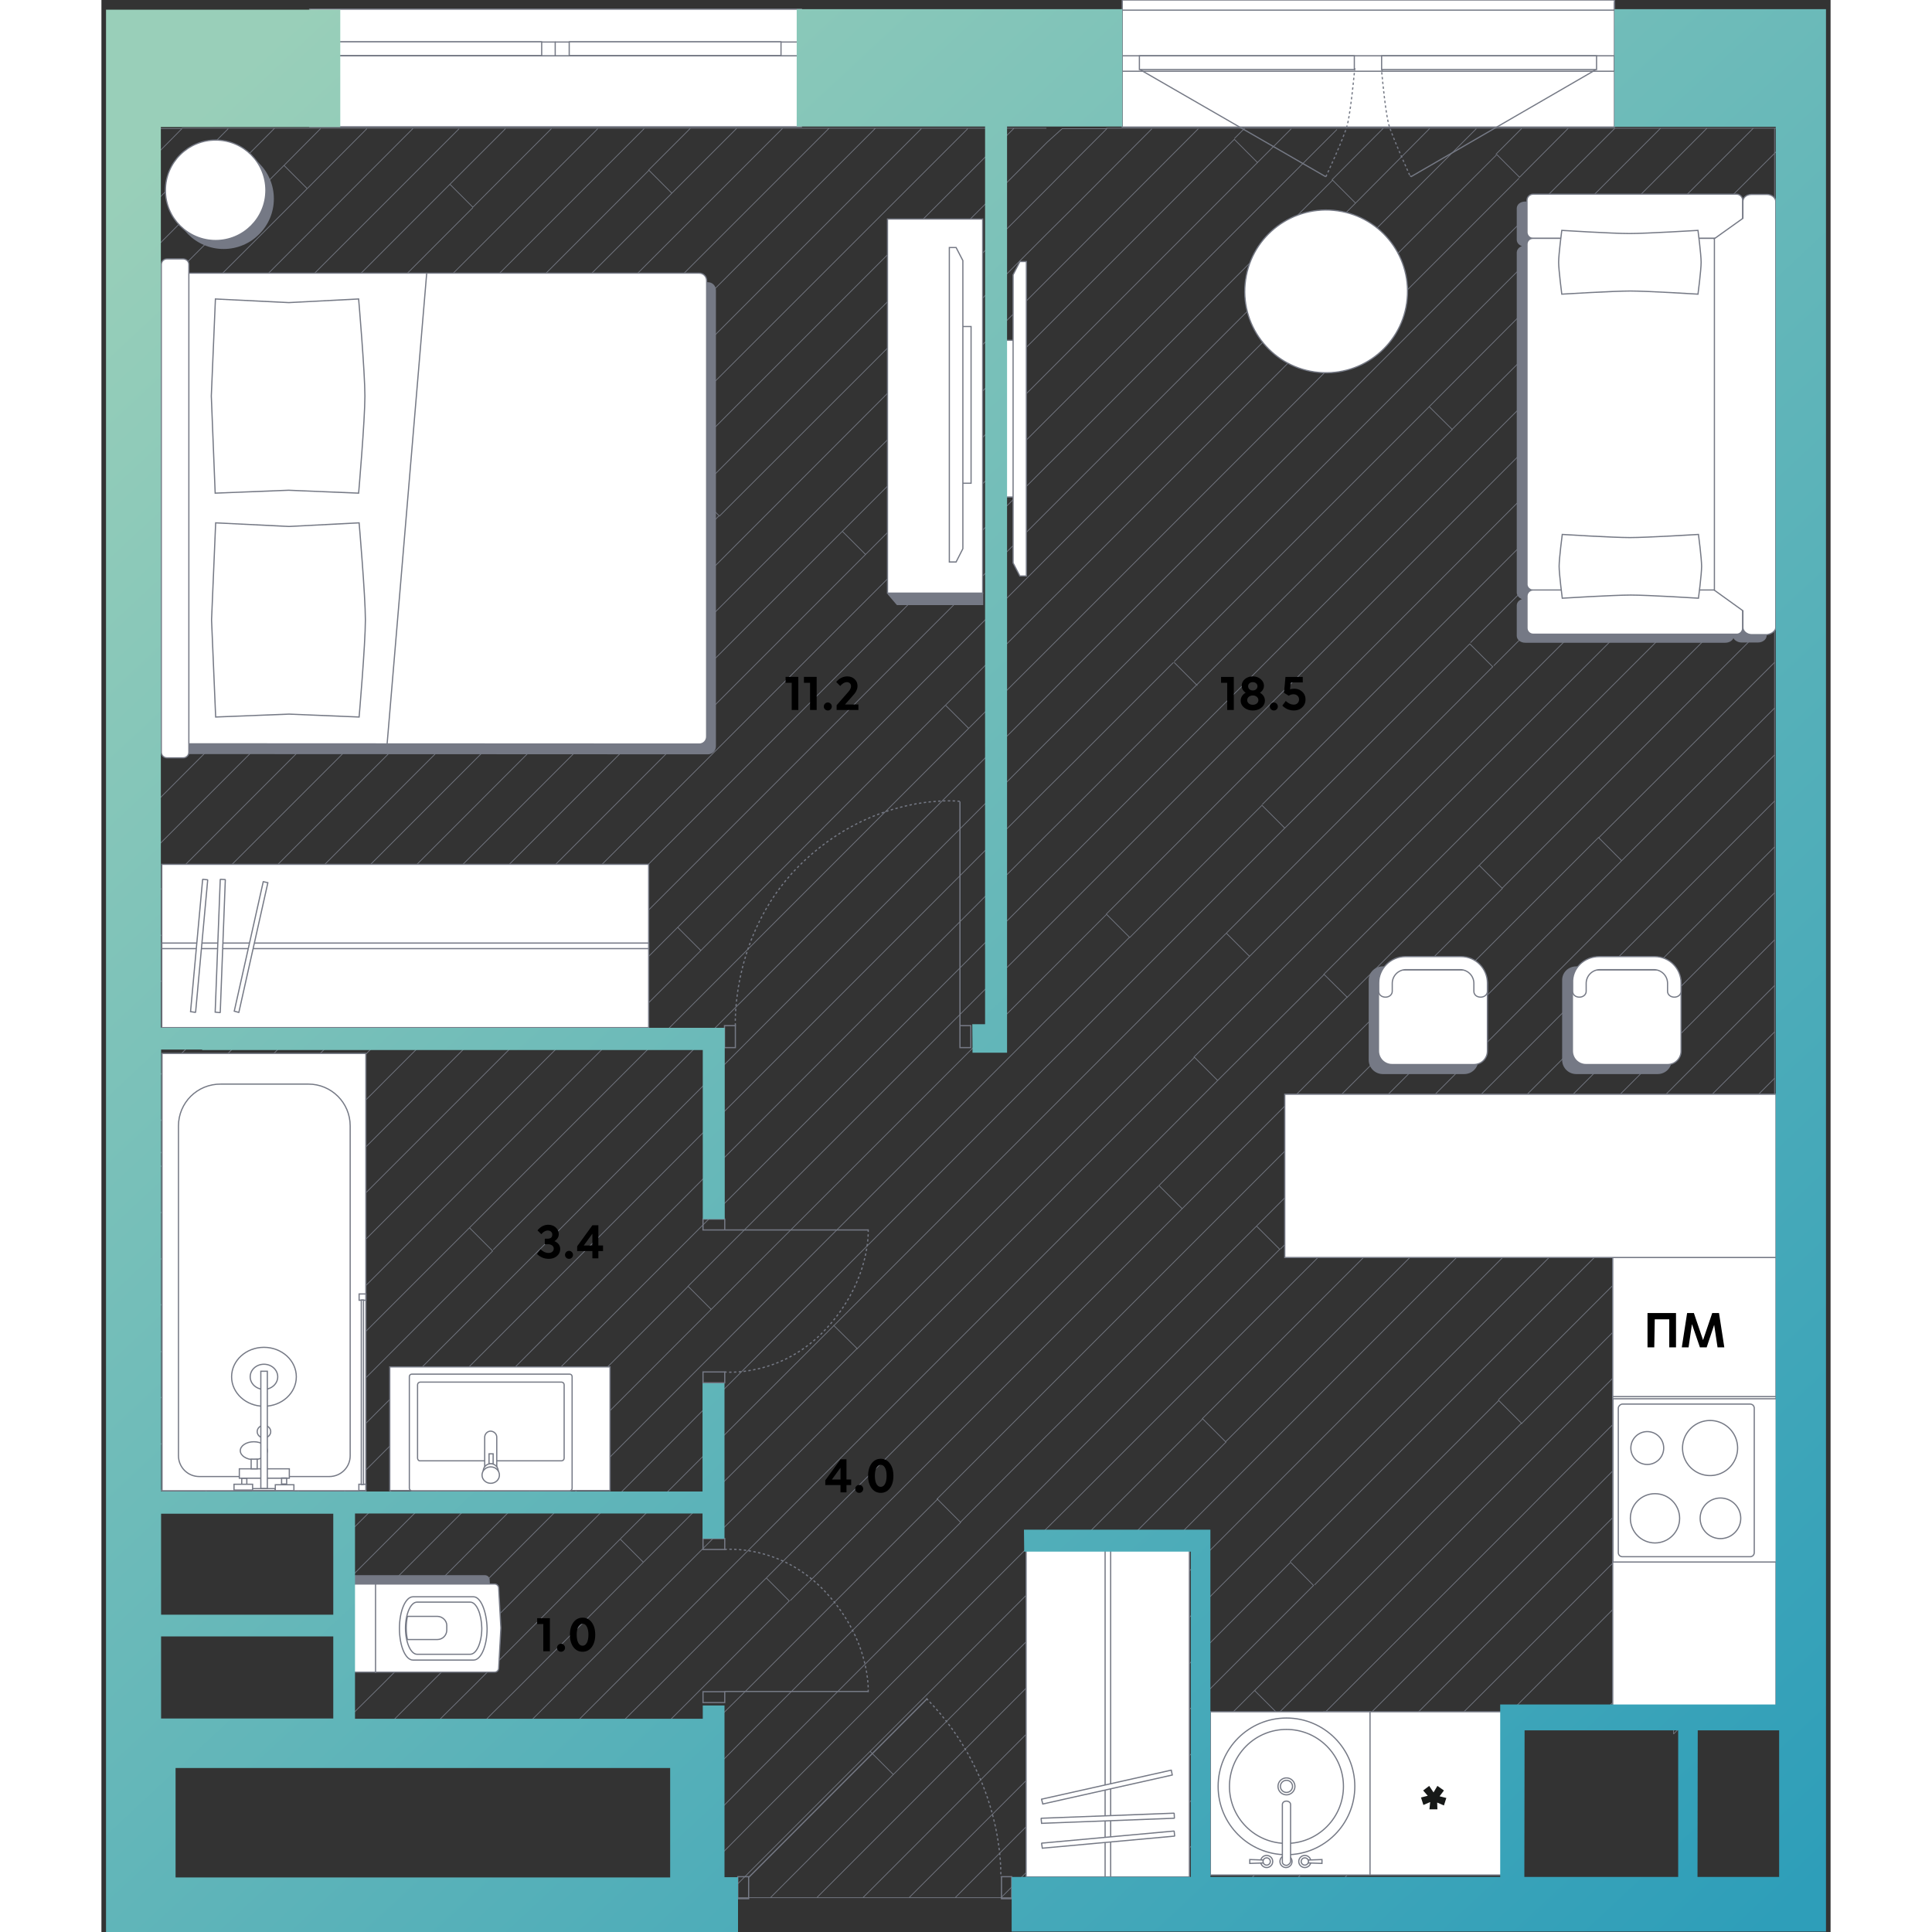 <svg   fill="none" xmlns="http://www.w3.org/2000/svg" viewBox="0 0 716 800" width="200" height="200"><rect x="0" y="0" width="716" height="800" fill="#333333" stroke="none"/><g clip-path="url(#a)"><path d="m284.8 662.9.1.1M284.8 662.9l.1-.1M515.8 412.9l.2.2M570.5 358.3l9.6 9.6-132.6 132.6M244.8 722.6l-.1-.1M275.3 653.4l116.3-116.2 11-11 35.1-35.1M285.2 662.8l106.6-106.6 11.1-11.1 44.6-44.6M515.8 412.9l.2-.1 54.5-54.5M346.2 620.8l-77.8 77.8-11.1 11-12.5 12.7-.1.2" stroke="#757984" stroke-width=".3" stroke-miterlimit="10"/><path d="m515.8 412.9-77.9 78 9.6 9.6M515.8 412.9l-9.5-9.4-44.1 43.9M303.4 548.7l-.1.2M313 558.3l-88.6 88.6-9.6-9.6M312.8 558.3l-9.5-9.4M214.8 637.3l88.5-88.4M346.4 620.5l-.2.3M303.3 548.9l-.1-.2M303.3 548.9l-.1.1M234.8 713l-5.9 5.8M241 718.8l-6-5.8M275.3 653.4l9.5 9.5" stroke="#757984" stroke-width=".3" stroke-miterlimit="10"/><path d="m462.2 447.4-9.6-9.6-50 49.9-11 11.1L268.4 622l-11.1 11-64.6 64.6-11 11.1-10.2 10.1M241 718.8l1.4 1.4M244.7 722.5l-2.3 2.3M478.3 507.7l9.6 9.6-85.5 85.5-11.1 11.2-123.2 123.2-11 11.1-14.7 14.7M355.7 630.3l.1.1-87.7 87.6-11 11.1-14.7 14.7M355.7 630.3l-.2.1" stroke="#757984" stroke-width=".3" stroke-miterlimit="10"/><path d="m478.3 507.7-75.9 75.9-11.1 11-35.6 35.7M355.7 630.3l-9.5-9.5M244.7 722.5l-2.3-2.3M462.2 447.4l-59.8 60-11.1 11.1-123.2 123.2-11 11-45.4 45.4-11 11-9.7 9.7M235 712.7l3.6-3.6 29.5-29.5 16.7-16.7M275.3 653.4l-7.2 7.2-11 11.1-26.4 26.4-11.1 11-9.7 9.7M235 712.7l-.2.3M437.7 701.7l-84.2 84.1M242.4 781.9l-3.9 3.9M615.8 485.1 315.3 785.8M428.1 692.1l-93.7 93.7M150 204.6 24.2 330.5M156.2 389.8l160-160 75.4-75.4 11-11 76.1-76.1M306.8 220l9.6 9.6M478.7 67.3l14-14M24.2 483.4v19.2M24.2 464.4v12.3M97.2 391.4 391.3 97l11.1-11L435 53.3M24.2 502.6v19.2M511.6 53.6 402.4 162.8l-11.1 11.1-225.5 225.5-.1-.2M156.2 389.8l-132 132M306.8 220l-.2.2L24.2 502.6M165.7 399.2 24.2 540.8M156.2 389.8l9.5 9.4M165.7 399.2l.1-.1M24.2 579.2V540.8M24.2 521.8v19M24.2 598.4v-19.2M152.4 508.4 39.1 621.7M24.2 483.4v-6.7M24.2 621.7v14.9M24.2 621.7v-23.3M238.6 384 24.2 598.4M58.3 621.7 162 518l-9.6-9.6M550.1 53.1l-30.8 31M87.6 381.8l9.6 9.6M24.4 426l221.9-221.9M24.2 445.2v19.2M473.4 53.1l-4.3 4.3M550.1 53.1h-19.3M87.6 381.8l168-168.1M226.6 70.6 24.2 273.1M27.5 480.1l-3.3 3.3M282.1 53.1h19.2M243.9 53.1h19.2M236.2 80l26.9-26.9M263.1 53.1h19M320.5 53.1 24.2 349.4M282.1 53.1 140.4 194.8l9.6 9.6L301.3 53.1M236.2 80l-212 212M205.5 53.3 24.2 234.6M167.3 53.3l-23 23M186.3 53.3l-32.5 32.5-9.5-9.5M129.1 53.1H243.9M359.1 301.6 152.4 508.4M320.5 53.1h-19.2M87.6 381.8l-63.4 63.4M24.2 406.8v-19M24.2 119.9l51.4-51.4M154.1 238.7 24.2 368.6M454.2 53.3l-51.8 51.9-11.1 11.1L27.5 480.1l-3.3-3.4M24.2 445.2v-38.4M97.2 391.4l-73 73M24.2 253.8 224.7 53.3M24.2 311.2 140.4 195M243.9 53.1l-17.3 17.3 9.6 9.6M24.2 215.7 153.8 86M24.2 139.1l61-61M75.6 68.5l9.6 9.6M24.2 196.5 144.3 76.3M152.9 718.5l-.3.3M587 73.8 402.4 258.4l-11.1 11.1-32.2 32.1M587.3 73.5l-.1-.1M96.5 621.7l54.2-54.2M645.6 53.1h-18.9M577.7 63.9l9.5 9.5M607.4 53.1h-19.2M349.5 292l9.6 9.6M587.2 73.4l-.2.1M349.5 292 248.2 393.6M238.6 384l9.6 9.6M214.8 637.3l-60.7 60.8-11.1 11-9.7 9.7M224.4 646.9l-51.1 51.2-11.1 11-9.3 9.4.3.3M160.1 577.1l-62.4 62.3M97.7 677.9l145-145M150.7 567.5l9.6 9.6 231-231.3 11.1-11 51.1-51.2M97.7 658.6 391.3 365l11.1-11 191.8-191.9M97.7 697.1l25.2-25.2M97.7 716l-2.8 2.8M132.3 681.4l-16.4 16.5-11.1 11-7.1 7.1M691.9 715.5l.9-1M659.8 555.9l9.6 9.6M518.2 716.7l-.1-.1M144.3 76.3l-.1-.1M464.3 751.4l9.6 9.6M517.9 717.1l-44 43.9M651 718l2.5-2.5M473.9 761l-24.8 24.8M428.1 692.1l9.6 9.6M318.3 725.2l81.9-81.9 2.4-2.4 53.3-53.3M97.7 697.1V716M77.2 621.7h19.3M97.7 677.9v-19.3M97.7 677.9v19.2M77.2 621.7H58.3M97.7 658.6v-19.2M97.7 639.4v-17.7h-1.2M97.7 718.8V716M39.1 621.7H24.2M39.1 621.7h19.2M257.8 785.8l10.3-10.4 50.2-50.2M465.8 597 327.9 734.8M327.9 734.8l-50.9 51M391.3 767l-18.8 18.8M327.9 734.8l-9.6-9.6M391.6 766.8l110.2-110.2M464.3 751.4l-34.4 34.4M502.3 656.3l22.5-22.6 18-18 35.8-35.8 9.4 9.4M477.5 700l.3-.2M487.4 709.4 411 785.8M437.7 701.7l54.7-54.8M492.4 646.9l9.6 9.7M477.5 700l9.6 9.6M477.5 700l46.9-46.8 11-11.1 15.1-15.3 11.1-11.1 26.4-26.4M477.5 700l-74.9 74.9-10.9 10.9M571.2 491.3l121.6-121.6M620 346.9l9.5 9.5M692.8 465.8l-14.3 14.3M692.8 389.2l-86.2 86.2M620 346.9l-.1.1M647.8 242.6l9.6 9.6M475.4 396l-9.6-9.6M629.5 356.4l63.3-63.2M692.8 350.7l-131 131M668.9 470.4l23.9-23.9M692.8 484.7 588.1 589.4M122.9 671.9l129.6-129.7M242.9 532.6 391.6 384l11-11 201.5-201.5-9.6-9.6M559.3 177.8l.1.2M242.9 532.6l9.6 9.6M132.3 681.4l.4-.4M242.9 532.6l-.2.3M252.5 542.2l138.8-138.7 11.1-11.1 13.7-13.7M122.9 671.9l9.4 9.5" stroke="#757984" stroke-width=".3" stroke-miterlimit="10"/><path d="m425.7 388.1-23.3 23.3-11.1 11-258.8 259.1-.2-.1M480.4 333.6l-54.7 54.7M122.9 671.9l.2-.2M453.5 283.6 559.2 178l.1-.2M150.7 567.5l240.6-240.7 11.1-11 41.5-41.5M664.8 53.1h-19.2M684 53.1h-19.2M684 53.1h8.8M549.8 168.4l9.5 9.4M453.8 283.9l-.3-.3M549.8 168.4 444.2 274M453.5 283.6l-9.3-9.3M24.4 617.4l223.8-223.8M703.3 53.1h-10.5M657.4 252.2l35.4-35.4M620 346.9l-.1-.1-217.5 217.5-11.1 11.1-45.4 45.4M629.5 356.4 478.3 507.7M692.8 312.6 488.1 517.3M692.8 331.7 402.4 622l-11.1 11-123.2 123.2-11 11.1-14.7 14.6M620 346.9l72.8-72.6M692.8 235.9 570.5 358.3M692.8 255.1 580.1 367.7M571.2 491.3l-9.6-9.6-105.7 105.7 9.6 9.6 105.7-105.7ZM606.6 475.4l9.5 9.5 76.7-76.8M588.1 589.4l-.1-.1M492.2 646.7l176.5-176.5 9.6 9.6-99.9 99.9M588 589.6l.1-.2M606.6 475.4l-.1.1M296.2 785.8l310.3-310.5.1.1M428.1 692.1l264.7-264.8M148.1 53.3 24.2 177.2M576.2 276.2l-.1-.1M576.2 275.9l-.1.2M692.8 178.6 475.4 396M576.5 275.7l116.3-116.4M666.8 166.4l26-26M576.1 276.1l-9.5-9.5-76.6 76.3M114.4 718.8l9.4-9.4 11.1-11.1 256.4-256.7 11.1-11 87.6-87.7M312.8 558.6l78.8-78.8 11-11 72.8-72.8M647.8 242.6 452.3 437.8M303.3 548.9l88.3-88.3 11-11 63.2-63.2M490 342.9l-9.6-9.6M657.4 252.2 506.1 403.5M425.7 388.1l-9.6-9.6 276.7-276.8M566.9 266.1l99.9-99.9-9.7-9.6-176.4 176.5M468.1 785.8l59.6-59.6-9.5-9.5M464.3 751.4 589 626.8l11-11.1 59.8-59.8M518.1 716.8l.1-.1M631.9 660.4 524.6 767.7l-18.1 18.1M631.9 660.4l9.6 9.6M669.4 603.7l23.4-23.3M660.3 594.4l9.1 9.3M487.4 709.4l37.2-37.2 11-11.1 34.1-34.3 11.1-11.1 112-112M659.8 555.9l33-33M669.4 565.5l23.4-23.4M641.5 670l43.3-43.2 8-8.1M588.1 589.4l.1.2M692.8 561.3l-54.4 54.4-11 11.1-99.4 99.4M669.4 603.7l-12 12-11.1 11.1-159.2 159M692.8 637.9l-74.3 74.4" stroke="#757984" stroke-width=".3" stroke-miterlimit="10"/><path d="m669.4 565.5-50.2 50.2-11 11.1-90 89.9M631.9 660.4l33.7-33.6 11-11.1 16.2-16.2M109.9 53.3 85.2 78.1M24.2 330.5v18.9M24.2 311.2v19.3M24.2 349.4v19.2M24.2 292v19.2M24.2 253.8v19.3M246.3 204.1l9.6 9.6L391.6 78.1l11-11.1 13.7-13.7h-18.5l-6.2 5.6-145.3 145.2ZM24.2 387.8v-19.2M24.2 406.8 377.9 53.1M24.2 234.6v19.2M377.9 53.1h13.4M320.5 53.1h57.4M163.7 248.3l-9.6-9.6M339.5 53.3 154.1 238.7M358.7 53.3l-195 195M24.2 387.8l139.5-139.5M24.2 273.1V292M33.3 53.1H71.7M71.7 53.1l-47.3 47.5M129.1 53.1H71.7M52.5 53.3 24.2 81.7M129.1 53.1 24.4 158M90.7 53.3 75.6 68.5M24.2 62.5l9.1-9.2h-9.1v9.2ZM24.2 139.1V177.2M24.2 177.2v19.3M24.2 196.5v19.2M24.2 215.7v18.9M24.2 119.9v19.2M24.2 62.5v19.2M24.2 81.7v38.2M607.4 53.1h19.3M692.8 63.5l10.5-10.4M692.8 63.5l-98.3 98.1M77.2 621.7l314.1-314.3 11.1-11L645.6 53.1M604.1 171.2l88.7-88.7M549.8 168.4l115-115.3M657.4 156.6l35.4-35.4M559.3 177.8 684 53.1M576.1 276.1 465.8 386.4M416.1 53.1h57.3M698.7 172.7l-5.9 5.9M708.4 181.9l.1.2M647.8 242.6l45-45.1M509.5 74.5l21.3-21.4M509.8 74.6l-.1-.1M519.3 84.1l-9.5-9.5M478.7 67.3l-9.6-9.6-66.5 66.5-11 11-84.8 84.8M509.8 74.6l.1-.1M24.4 560l367.4-367.4 11.1-11 106.9-107M473.4 53.1h57.4M569.3 53.3 402.6 220l-11 11-153 153M587.2 73.4l20.2-20.3M24.2 579.2l367.4-367.4 11-11L519.3 84.1M692.8 197.5l15.5-15.4.1-.2M577.4 63.9l10.8-10.8M577.7 64.1 402.4 239.2l-11.1 11-41.8 41.8M162.2 517.5l229.4-229.3 11-11.1 224.1-224M550.1 53.1H588.2M669.4 603.7l.5.3M692.8 656.9l-54.2 54.4M672.7 715.5l20.1-20.2M653.5 715.5l39.3-39.4M692.8 255.1v19.2M692.8 637.9v-19.2M692.8 715.5v-1M692.8 695.3v19.2M692.8 331.7v-19.1M692.8 197.5v19.3M692.8 159.3v-18.9M692.8 63.5v19M692.8 101.7V82.5M692.8 63.5V53.1M692.8 197.5v-18.9M692.8 656.9v19.2M692.8 637.9v19M692.8 140.4v-19.2M692.8 676.1v19.2M692.8 101.7v19.5M692.8 235.9v-19.1M692.8 178.6v-19.3M692.8 503.7v-19M692.8 369.7v-19M692.8 293.2v-18.9M692.8 389.2v-19.5M692.8 465.8v-19.3M692.8 561.3v19.1M692.8 446.5v-19.2M692.8 542.1v-19.2M692.8 618.7v-19.2M692.8 522.9v-19.2M692.8 235.9v19.2M692.8 599.5v-19.1M692.8 312.6v-19.4M692.8 561.3v-19.2M692.8 484.7v-18.9M692.8 408.1v-18.9M692.8 331.7v19M692.8 427.3v-19.2M334.4 785.8h-19.1M468.1 785.8h19M487.1 785.8h19.4M506.5 785.8h19.2M468.1 785.8h-19M334.4 785.8h19.1M315.3 785.8h-19.1M391.7 785.8h-19.2M429.9 785.8h19.2M257.8 785.8H277M353.5 785.8h19M242.4 785.8h-3.9M257.8 785.8h-15.4M411 785.8h18.9M296.2 785.8H277M391.7 785.8H411M242.4 743.8V763M171.5 718.8h-18.3M133.3 718.8h19.3M241 718.8h1.4v1.4M228.9 718.8H241M171.5 718.8H191M152.6 718.8h.6M242.4 720.2v4.6M242.4 724.8v19M242.4 763v18.9M191 718.8h18.9M209.9 718.8h19M114.4 718.8h18.9M114.4 718.8H97.7M97.7 718.8h-2.8M242.4 781.9v3.9M651 718v-2.5h2.5M653.5 715.5h19.2M692.8 715.5h-.9M672.7 715.5h19.2M710.8 715.5h-18" stroke="#757984" stroke-width=".3" stroke-miterlimit="10"/><path d="M289.9 3.8H86.2v48.7h203.7V3.8Z" fill="#fff" stroke="#757985" stroke-width=".5" stroke-miterlimit="10" stroke-linecap="round" stroke-linejoin="round"/><path d="M289.8 17.4H86.1v5.7h203.7v-5.7Z" fill="#fff" stroke="#757985" stroke-width=".5" stroke-miterlimit="10" stroke-linecap="round" stroke-linejoin="round"/><path d="M281.4 17.3h-87.7V23h87.7v-5.7ZM182.3 17.3H94.6V23h87.7v-5.7Z" fill="#fff" stroke="#757985" stroke-width=".5" stroke-miterlimit="10" stroke-linecap="round" stroke-linejoin="round"/><path d="M187.9 23.1v-5.7" stroke="#757985" stroke-width=".5" stroke-miterlimit="10" stroke-linecap="round" stroke-linejoin="round"/><path d="M626.5 0H422.7v52.6h203.8V0Z" fill="#fff" stroke="#757985" stroke-width=".5" stroke-miterlimit="10"/><path d="M626.5 23.1H422.7v6.4h203.8v-6.4Z" stroke="#757985" stroke-width=".5" stroke-miterlimit="10"/><path d="M619.1 23.1h-89v5.7h89v-5.7ZM518.8 23.1h-89v5.7h89v-5.7ZM542.2 73.2l76.7-44.4M507 73.2l-77-44.4M542.2 73.2s-.1-.2-.2-.5" stroke="#757985" stroke-width=".5" stroke-miterlimit="10"/><path d="M541.7 72.5c-1.4-3.2-7.3-16.2-8.7-21.1-1.3-5-2.6-18.8-2.9-22" stroke="#757985" stroke-width=".5" stroke-miterlimit="10" stroke-dasharray="0.99 0.99"/><path d="M530.3 29.4v-.5" stroke="#757985" stroke-width=".5" stroke-miterlimit="10"/><path d="M507 73.2s7.4-15.8 8.9-21.5c1.5-5.8 3.1-23.6 3.1-23.6" stroke="#757985" stroke-width=".5" stroke-miterlimit="10" stroke-dasharray="1 1"/><path d="M626.5.9v3.3H422.1" stroke="#757985" stroke-width=".5" stroke-miterlimit="10"/><path d="M262.5 424.7s-2.1-40 28.9-68.6c30.5-28.3 64-24.3 64-24.3" stroke="#757985" stroke-width=".5" stroke-miterlimit="10" stroke-dasharray="1 1"/><path d="M355.5 425.6v-93.7M262.5 424.7H258v9.1h4.5v-9.1ZM360 424.7h-4.5v9.1h4.5v-9.1Z" stroke="#757985" stroke-width=".5" stroke-miterlimit="10"/><path d="M341.6 703.3c32.9 33.4 30.8 73.9 30.8 73.9" stroke="#757985" stroke-width=".5" stroke-miterlimit="10" stroke-dasharray="1 1"/><path d="m342 703.3-74 74.1M376.9 777.1h-4.2v9.1h4.2v-9.1ZM268 777.1h-4.5v9.1h4.5v-9.1Z" stroke="#757985" stroke-width=".5" stroke-miterlimit="10"/><path d="M317.5 509.1s1.3 20.8-17.3 41c-18.8 20.5-42.2 18-42.2 18" stroke="#757985" stroke-width=".5" stroke-miterlimit="10" stroke-dasharray="1 1"/><path d="M317.7 509.3H258M258.1 568.1h-9v4.5h9v-4.5ZM258.1 504.8h-9v4.5h9v-4.5Z" stroke="#757985" stroke-width=".5" stroke-miterlimit="10"/><path d="M258 641.6s23.4-2.5 42.2 18c18.6 20.2 17.3 41 17.3 41" stroke="#757985" stroke-width=".5" stroke-miterlimit="10" stroke-dasharray="1 1"/><path d="M258 700.4h59.7M258.1 637.1h-9v4.5h9v-4.5ZM258.1 700.5h-9v4.5h9v-4.5Z" stroke="#757985" stroke-width=".5" stroke-miterlimit="10"/><path fill-rule="evenodd" clip-rule="evenodd" d="M505.9 708.8H585v67.6h-79.1" fill="#fff"/><path d="M505.9 708.8H585v67.6h-79.1" stroke="#757985" stroke-width=".5" stroke-miterlimit="10"/><path d="M525.3 708.8h-66.1v67.6h66.1v-67.6ZM693.4 501.8h-67.6V709h67.6V501.8Z" fill="#fff" stroke="#757985" stroke-width=".5" stroke-miterlimit="10"/><path d="M693.4 501.8h-67.6v76.5h67.6v-76.5ZM693.5 579.2h-67.6v67.6h67.6v-67.6Z" fill="#fff" stroke="#757985" stroke-width=".5" stroke-miterlimit="10"/><path fill-rule="evenodd" clip-rule="evenodd" d="M629.8 581.4h52.9c.9 0 1.7.7 1.7 1.7v59.8c0 .9-.7 1.7-1.7 1.7h-52.9c-.9 0-1.7-.7-1.7-1.7v-59.8c0-.9 1-1.7 1.7-1.7Z" fill="#fff" stroke="#757985" stroke-width=".5" stroke-miterlimit="10"/><path d="M670.4 637.1a8.4 8.4 0 1 0 0-16.8 8.4 8.4 0 0 0 0 16.8Z" fill="#fff" stroke="#757985" stroke-width=".5" stroke-miterlimit="10"/><path d="M643.3 638.9c5.633 0 10.2-4.567 10.2-10.2 0-5.633-4.567-10.2-10.2-10.2-5.633 0-10.2 4.567-10.2 10.2 0 5.633 4.567 10.2 10.2 10.2Z" fill="#fff" stroke="#757985" stroke-width=".5" stroke-miterlimit="9.999"/><path d="M666.1 611c6.296 0 11.4-5.104 11.4-11.4s-5.104-11.4-11.4-11.4-11.4 5.104-11.4 11.4 5.104 11.4 11.4 11.4ZM640.1 606.4a6.8 6.8 0 1 0 0-13.6 6.8 6.8 0 0 0 0 13.6ZM226.6 357.9H25v67.6h201.6v-67.6Z" fill="#fff" stroke="#757985" stroke-width=".5" stroke-miterlimit="10"/><path d="M226.6 390.5H25v2.3h201.6v-2.3Z" fill="#fff" stroke="#757985" stroke-width=".5" stroke-miterlimit="10"/><path d="m36.9 418.9 5-54.7s0-.1.1-.1l1.9.2s.1 0 .1.1l-5 54.7s0 .1-.1.1l-2-.3s0 .1 0 0Z" fill="#fff"/><path d="m36.9 418.9 5-54.7s0-.1.1-.1l1.9.2s.1 0 .1.1l-5 54.7s0 .1-.1.1l-2-.3Zm0 0c0 .1 0 0 0 0Z" stroke="#757985" stroke-width=".5" stroke-miterlimit="10"/><path d="m47.1 419.1 2.1-54.9s0-.1.1-.1l1.9.1s.1 0 .1.1l-2.1 54.9s0 .1-.1.1l-2-.2c0 .1 0 .1 0 0Z" fill="#fff"/><path d="m47.1 419.1 2.1-54.9s0-.1.1-.1l1.9.1s.1 0 .1.1l-2.1 54.9s0 .1-.1.1l-2-.2Zm0 0c0 .1 0 .1 0 0Z" stroke="#757985" stroke-width=".5" stroke-miterlimit="10"/><path d="m55 418.7 12-53.6h.1l1.8.4v.1l-12 53.6h-.1l-1.8-.5ZM450.5 641.3h-67.6v135.9h67.6V641.3Z" fill="#fff" stroke="#757985" stroke-width=".5" stroke-miterlimit="10"/><path d="M417.9 641.3h-2.3v135.9h2.3V641.3Z" fill="#fff" stroke="#757985" stroke-width=".5" stroke-miterlimit="10"/><path d="m389.6 765.3 54.7-5s.1 0 .1-.1l-.2-1.9s0-.1-.1-.1l-54.7 5s-.1 0-.1.1l.3 2s-.2 0 0 0Z" fill="#fff"/><path d="m389.6 765.3 54.7-5s.1 0 .1-.1l-.2-1.9s0-.1-.1-.1l-54.7 5s-.1 0-.1.1l.3 2Zm0 0c-.2 0 0 0 0 0Z" stroke="#757985" stroke-width=".5" stroke-miterlimit="10"/><path d="m389.3 755 54.9-2.1s.1 0 .1-.1l-.1-1.9s0-.1-.1-.1l-54.9 2.1s-.1 0-.1.1l.2 2ZM389.8 747l53.6-12v-.1l-.4-1.9h-.1l-53.6 12v.1l.5 1.9Z" fill="#fff" stroke="#757985" stroke-width=".5" stroke-miterlimit="10"/><path d="M50.6 103.1c11.487 0 20.8-9.313 20.8-20.8s-9.313-20.8-20.8-20.8c-11.488 0-20.8 9.313-20.8 20.8s9.312 20.8 20.8 20.8Z" fill="#757985"/><path d="M47.3 99.6c11.488 0 20.8-9.313 20.8-20.8S58.788 58 47.3 58c-11.487 0-20.8 9.313-20.8 20.8s9.313 20.8 20.8 20.8ZM540.489 125.42c2.634-18.424-10.167-35.495-28.591-38.128-18.424-2.634-35.495 10.167-38.128 28.591-2.634 18.424 10.167 35.494 28.591 38.128 18.424 2.634 35.494-10.167 38.128-28.591Z" fill="#fff" stroke="#757985" stroke-width=".5" stroke-miterlimit="10"/><path d="M610.7 400.4h33.7c3.1 0 5.6 2.5 5.6 5.6v32.9c0 3.1-2.5 5.6-5.6 5.6h-33.7c-3.1 0-5.6-2.5-5.6-5.6V406c-.1-3.1 2.4-5.6 5.6-5.6Z" fill="#757985" stroke="#757985" stroke-width=".5" stroke-miterlimit="10"/><path d="M614.7 401.6h33.8c3.1 0 5.6 2.5 5.6 5.6v28c0 3.1-2.5 5.6-5.6 5.6h-33.8c-3.1 0-5.6-2.5-5.6-5.6v-28c-.2-3.2 2.4-5.6 5.6-5.6Z" fill="#fff" stroke="#757985" stroke-width=".5" stroke-miterlimit="10"/><path d="M620.2 396.1h23c6.1 0 10.9 5 10.9 10.9v3.5c0 1.3-1.2 2.4-2.8 2.4-1.5 0-2.8-1-2.8-2.4v-3.3c0-3.2-2.6-5.7-5.7-5.7h-22.3c-3.2 0-5.7 2.6-5.7 5.7v3.3c0 1.3-1.2 2.4-2.8 2.4-1.6 0-2.8-1-2.8-2.4V407c-.3-6 4.7-10.9 11-10.9Z" fill="#fff" stroke="#757985" stroke-width=".5" stroke-miterlimit="10"/><path d="M530.6 400.4h33.7c3.1 0 5.6 2.5 5.6 5.6v32.9c0 3.1-2.5 5.6-5.6 5.6h-33.7c-3.1 0-5.6-2.5-5.6-5.6V406c-.1-3.1 2.4-5.6 5.6-5.6Z" fill="#757985" stroke="#757985" stroke-width=".5" stroke-miterlimit="10"/><path d="M534.4 401.6h33.9c3.1 0 5.6 2.5 5.6 5.6v28c0 3.1-2.5 5.6-5.6 5.6h-33.9c-3.1 0-5.6-2.5-5.6-5.6v-28c.1-3.2 2.5-5.6 5.6-5.6Z" fill="#fff" stroke="#757985" stroke-width=".5" stroke-miterlimit="10"/><path d="M539.9 396.1H563c6.1 0 10.9 5 10.9 10.9v3.5c0 1.3-1.2 2.4-2.8 2.4-1.6 0-2.8-1-2.8-2.4v-3.3c0-3.2-2.6-5.7-5.7-5.7h-22.4c-3.2 0-5.7 2.6-5.7 5.7v3.3c0 1.3-1.2 2.4-2.8 2.4-1.6 0-2.8-1-2.8-2.4V407c0-6 5-10.9 11-10.9Z" fill="#fff" stroke="#757985" stroke-width=".5" stroke-miterlimit="10"/><path d="m328.5 243.2-2.5 2c-.3.2-.3.6-.1.9l3.6 4.2h35.4v-4.7h-34.3l-2.1-2.4Z" fill="#757985" stroke="#757985" stroke-width=".5" stroke-miterlimit="10"/><path d="M364.9 90.7h-39.4v154.9h39.4V90.7Z" fill="#fff" stroke="#757985" stroke-width=".5" stroke-miterlimit="10"/><path d="M351.1 167.6v65.1h2.8l2.8-5.5V107.9l-2.8-5.4h-2.8v65.1ZM360.1 135.2h-3.4v64.9h3.4v-64.9ZM383 173.4v-65.1h-2.7l-2.8 5.5V233.1l2.8 5.4h2.7v-65.1ZM377.5 140.9h-3.4v64.9h3.4v-64.9ZM693.4 453.1H490v67.6h203.4v-67.6Z" fill="#fff" stroke="#757985" stroke-width=".5" stroke-miterlimit="10"/><path d="M679.2 265.8h6.7c1.9 0 3.4-1.2 3.4-2.7v-5.3c0-1.4-1.5-2.7-3.4-2.7h-6.7c-1.9 0-3.4 1.2-3.4 2.7v-7.3c0-1.4-1.4-2.6-3.3-2.6h-74.8c1.9 0 3.4-1.2 3.4-2.7V104.6c0-1.4-1.5-2.7-3.4-2.7h-1.9c1.9 0 3.3-1.1 3.3-2.6v-13c0-1.4-1.4-2.6-3.3-2.6h-6.2c-1.9 0-3.3 1.1-3.3 2.6v13c0 1.4 1.4 2.6 3.3 2.6h.1c-1.9 0-3.4 1.2-3.4 2.7v140.8c0 1.4 1.5 2.7 3.4 2.7h-.1c-1.8 0-3.3 1.1-3.3 2.6v12.6c0 1.4 1.4 2.6 3.3 2.6h82.8c1.8 0 3.3-1.1 3.3-2.6v-.2c0 1.5 1.7 2.7 3.5 2.7Z" fill="#757985" stroke="#757985" stroke-width=".5" stroke-miterlimit="10"/><path d="M679.6 96.3V82.9c0-1.3-1.1-2.5-2.5-2.5h-84.3c-1.3 0-2.5 1.1-2.5 2.5v13.3c0 1.3 1.1 2.5 2.5 2.5h84.6c1.2 0 2.2-.9 2.2-2.4Z" fill="#fff" stroke="#757985" stroke-width=".5" stroke-miterlimit="10"/><path d="M590.3 242V101.1c0-1.3 1-2.4 2.4-2.4h75.6c1.3 0 2.4 1 2.4 2.4V242c0 1.3-1 2.4-2.4 2.4h-75.5c-1.3-.1-2.5-1.1-2.5-2.4Z" fill="#fff" stroke="#757985" stroke-width=".5" stroke-miterlimit="10"/><path d="M679.6 260.1v-13.3c0-1.3-1.1-2.5-2.5-2.5h-84.3c-1.3 0-2.5 1.1-2.5 2.5v13.3c0 1.3 1.1 2.5 2.5 2.5h84.6c1.2-.1 2.2-1.2 2.2-2.5Z" fill="#fff" stroke="#757985" stroke-width=".5" stroke-miterlimit="10"/><path d="M693.3 259.8V83.4c0-1.5-1.7-2.9-3.6-2.9h-6.4c-2 0-3.6 1.2-3.6 2.9v7l-11.9 8.5.1.1v145.4l11.8 8.5v7c0 1.5 1.7 2.9 3.6 2.9h6.4c1.9-.3 3.6-1.5 3.6-3ZM604.9 247.7s-1.3-10-1.3-13.2c0-3.3 1.3-13.2 1.3-13.2s20.9 1.3 28 1.3c7.1 0 28.4-1.3 28.4-1.3s1.3 10 1.3 13.2c0 3.3-1.3 13.2-1.3 13.2s-20.9-1.3-28-1.3c-7.2 0-28.4 1.3-28.4 1.3ZM604.7 121.8s-1.3-10-1.3-13.2c0-3.3 1.3-13.2 1.3-13.2s20.9 1.3 28 1.3c7.1 0 28.4-1.3 28.4-1.3s1.3 10 1.3 13.2c0 3.3-1.3 13.2-1.3 13.2s-20.9-1.3-28-1.3c-7 0-28.4 1.3-28.4 1.3Z" fill="#fff" stroke="#757985" stroke-width=".5" stroke-miterlimit="10"/><path fill-rule="evenodd" clip-rule="evenodd" d="M36.2 312V117.1h214.9c1.7 0 3.1 1.3 3.1 3.1V309c0 1.7-1.3 3.1-3.1 3.1L36.2 312s0 .1 0 0Z" fill="#757985"/><path d="M36.2 312V117.1h214.9c1.7 0 3.1 1.3 3.1 3.1V309c0 1.7-1.3 3.1-3.1 3.1L36.2 312Zm0 0c0 .1 0 0 0 0Z" stroke="#757985" stroke-width=".5" stroke-miterlimit="10"/><path fill-rule="evenodd" clip-rule="evenodd" d="M36.2 308V113.1h211.3c1.7 0 3.1 1.3 3.1 3.1V305c0 1.7-1.3 3.1-3.1 3.1L36.2 308ZM36.2 109.5v202c0 1.2-1 2.3-2.3 2.3h-6.8c-1.2 0-2.3-1-2.3-2.3v-202c0-1.2 1-2.3 2.3-2.3h6.8c1.3.1 2.3 1 2.3 2.3Z" fill="#fff" stroke="#757985" stroke-width=".5" stroke-miterlimit="10"/><path d="M106.5 123.8s2.6 30.2 2.6 40.2c0 10-2.6 40.2-2.6 40.2l-29-1.2-30.4 1.2-1.6-40.2 1.7-40.2 30.4 1.5 28.9-1.5ZM106.7 216.5s2.6 30.2 2.6 40.2c0 10-2.6 40.2-2.6 40.2l-29-1.2-30.4 1.2-1.7-40.2 1.7-40.2 30.4 1.5 29-1.5ZM118.3 308l16.4-195" stroke="#757985" stroke-width=".5" stroke-miterlimit="10"/><path d="M210.6 566h-91.2v51.2h91.2V566ZM109.5 436.2H25.1v181.1h84.4V436.2Z" fill="#fff" stroke="#757985" stroke-width=".5" stroke-miterlimit="10"/><path d="M31.9 466.2v136.6c0 4.7 3.8 8.6 8.6 8.6h53.9c4.7 0 8.6-3.8 8.6-8.6V466.2c0-9.6-7.8-17.3-17.3-17.3H49.5c-9.9-.1-17.6 7.8-17.6 17.3Z" fill="#fff" stroke="#757985" stroke-width=".5" stroke-miterlimit="10"/><path d="M67.3 595.4c1.546 0 2.8-1.164 2.8-2.6 0-1.436-1.254-2.6-2.8-2.6-1.546 0-2.8 1.164-2.8 2.6 0 1.436 1.254 2.6 2.8 2.6ZM77.8 608.2H57.1v3.9h20.7v-3.9ZM63.1 604.4c3.093 0 5.6-1.657 5.6-3.7s-2.507-3.7-5.6-3.7c-3.093 0-5.6 1.657-5.6 3.7s2.507 3.7 5.6 3.7ZM67.3 582.3c7.4 0 13.4-5.462 13.4-12.2 0-6.738-6-12.2-13.4-12.2s-13.4 5.462-13.4 12.2c0 6.738 6 12.2 13.4 12.2Z" fill="#fff" stroke="#757985" stroke-width=".5" stroke-miterlimit="10"/><path d="M67.3 575.3c3.148 0 5.7-2.328 5.7-5.2 0-2.872-2.552-5.2-5.7-5.2s-5.7 2.328-5.7 5.2c0 2.872 2.552 5.2 5.7 5.2Z" stroke="#757985" stroke-width=".5" stroke-miterlimit="10"/><path d="M68.7 567.8H66v48.6h2.7v-48.6Z" fill="#fff" stroke="#757985" stroke-width=".5" stroke-miterlimit="10"/><path d="M71.9 616.4h-9.3v.8h9.3v-.8ZM79.7 614.8H72v2.5h7.7v-2.5ZM62.6 614.6h-7.7v2.4h7.7v-2.4ZM76.7 612h-2.1v2.5h2.1V612ZM60.2 612.1h-2.1v2.5h2.1v-2.5Z" stroke="#757985" stroke-width=".5" stroke-miterlimit="10"/><path d="M64.5 604.2H62v4h2.5v-4ZM109.5 614.6h-2.9v2.6h2.9v-2.6ZM109.5 535.8h-2.8v2.6h2.8v-2.6Z" fill="#fff" stroke="#757985" stroke-width=".5" stroke-miterlimit="10"/><path d="M108.5 538.3h-.9v76.4h.9v-76.4Z" fill="#fff" stroke="#757985" stroke-width=".5" stroke-miterlimit="10"/><path d="M160.5 654.2c0-.9-.7-1.7-1.7-1.7h-55.3V689h55.4c.9 0 1.7-.7 1.7-1.7l.9-16.6-1-16.5Z" fill="#757985" stroke="#757985" stroke-width=".5" stroke-miterlimit="10" stroke-linecap="round" stroke-linejoin="round"/><path d="M164.5 657.6c0-.9-.7-1.7-1.7-1.7h-57.6c-.9 0-1.7.7-1.7 1.7v33.1c0 .9.7 1.7 1.7 1.7h57.6c.9 0 1.7-.7 1.7-1.7l.9-16.6-.9-16.5Z" fill="#fff" stroke="#757985" stroke-width=".5" stroke-miterlimit="10" stroke-linecap="round" stroke-linejoin="round"/><path d="M154.1 661.2H129c-3.1 0-5.6 5.9-5.6 13.1 0 7.3 2.5 13.1 5.6 13.1h25.1c3.1 0 5.6-5.9 5.6-13.1-.2-7.2-2.7-13.1-5.6-13.1Z" fill="#fff" stroke="#757985" stroke-width=".5" stroke-miterlimit="10" stroke-linecap="round" stroke-linejoin="round"/><path d="M113.5 656v36.5M152.7 663.4h-22c-2.7 0-4.8 5-4.8 10.8 0 5.9 2.2 10.8 4.8 10.8h22c2.7 0 4.8-5 4.8-10.8-.1-5.9-2.2-10.8-4.8-10.8Z" stroke="#757985" stroke-width=".5" stroke-miterlimit="10" stroke-linecap="round" stroke-linejoin="round"/><path d="M139.1 669.3h-12.4c-.3 1.4-.5 3.1-.5 4.8 0 1.8.2 3.4.5 4.8h12.4c2.2 0 3.9-1.8 3.9-3.9v-2c0-1.9-1.8-3.7-3.9-3.7Z" stroke="#757985" stroke-width=".5" stroke-miterlimit="10" stroke-linecap="round" stroke-linejoin="round"/><path d="M127.5 616.3V570c0-.6.5-1 1-1h65.4c.6 0 1 .5 1 1v46.3c0 .6-.5 1-1 1h-65.4c-.5 0-1-.5-1-1Z" fill="#fff" stroke="#757985" stroke-width=".5" stroke-miterlimit="10"/><path d="M130.9 603.8v-30.4c0-.6.5-1.1 1.1-1.1h58.5c.6 0 1.1.5 1.1 1.1v30.4c0 .6-.5 1.1-1.1 1.1H132c-.6.1-1.1-.5-1.1-1.1Z" fill="#fff" stroke="#757985" stroke-width=".5" stroke-miterlimit="10"/><path d="M163.7 595.1v13.4h-5v-13.4c0-1.3 1.1-2.5 2.5-2.5 1.4.1 2.5 1.2 2.5 2.5Z" fill="#fff" stroke="#757985" stroke-width=".5" stroke-miterlimit="10"/><path d="M162.2 602h-1.7v4.2h1.7V602Z" fill="#fff" stroke="#757985" stroke-width=".5" stroke-miterlimit="10"/><path d="M161.2 612.3a3.1 3.1 0 1 0 0-6.2 3.1 3.1 0 0 0 0 6.2Z" fill="#fff" stroke="#757985" stroke-width=".5" stroke-miterlimit="10"/><path d="M161.2 614.2c1.988 0 3.6-1.522 3.6-3.4s-1.612-3.4-3.6-3.4-3.6 1.522-3.6 3.4 1.612 3.4 3.6 3.4Z" fill="#fff" stroke="#757985" stroke-width=".5" stroke-miterlimit="10"/><path d="M490.7 768c15.63 0 28.3-12.67 28.3-28.3s-12.67-28.3-28.3-28.3-28.3 12.67-28.3 28.3 12.67 28.3 28.3 28.3Z" fill="#fff" stroke="#757985" stroke-width=".5" stroke-miterlimit="10.001"/><path d="M507.381 756.403c9.216-9.216 9.216-24.158 0-33.375-9.217-9.216-24.159-9.216-33.375 0-9.217 9.217-9.217 24.159 0 33.375 9.216 9.217 24.158 9.217 33.375 0Z" fill="#fff" stroke="#757985" stroke-width=".5" stroke-miterlimit="10.001"/><path d="M490.7 743.2a3.5 3.5 0 1 0 0-7 3.5 3.5 0 0 0 0 7Z" fill="#fff" stroke="#757985" stroke-width=".5" stroke-miterlimit="10"/><path d="M490.7 742.2a2.5 2.5 0 1 0 0-5 2.5 2.5 0 0 0 0 5ZM482.5 773.3a2.5 2.5 0 1 0 0-5 2.5 2.5 0 0 0 0 5ZM490.5 773.3a2.5 2.5 0 1 0 0-5 2.5 2.5 0 0 0 0 5Z" fill="#fff" stroke="#757985" stroke-width=".5" stroke-miterlimit="10"/><path fill-rule="evenodd" clip-rule="evenodd" d="M490.7 772.4c-.9 0-1.7-.6-1.7-1.4v-23.8c0-.8.7-1.4 1.7-1.4.9 0 1.7.6 1.7 1.4V771c-.3.7-1 1.4-1.7 1.4ZM481.4 771.4l-5.9.2V770l5.9.2v1.2Z" fill="#fff" stroke="#757985" stroke-width=".5" stroke-miterlimit="10"/><path d="M482.5 772.3a1.5 1.5 0 1 0-.001-3.001 1.5 1.5 0 0 0 .001 3.001ZM498.3 773.3a2.5 2.5 0 1 0 0-5 2.5 2.5 0 0 0 0 5Z" fill="#fff" stroke="#757985" stroke-width=".5" stroke-miterlimit="10"/><path fill-rule="evenodd" clip-rule="evenodd" d="m499.6 771.4 5.8.2V770l-5.8.2v1.2Z" fill="#fff" stroke="#757985" stroke-width=".5" stroke-miterlimit="10"/><path d="M498.3 772.3a1.5 1.5 0 1 0-.001-3.001 1.5 1.5 0 0 0 .001 3.001Z" fill="#fff" stroke="#757985" stroke-width=".5" stroke-miterlimit="10"/><path d="M258 706.2h-9v5.5H105v-85h143.9v10.4h9.1v-64.3h-9.1v44.8H24.7v-183h17v.2H249v70h9.1v-79.2H24.6v-373h74.3V4h-97v796h261.7v-22.7H258v-71.1ZM24.7 626.8H96v41.8H24.7v-41.8Zm0 50.8H96v34H24.7v-34Zm210.8 99.8H30.7v-45.3h204.8v45.3Zm187.2-725H375v383.5h-14.3l-.1-11.8h5.3V52.4h-78V3.8h134.8v48.6Zm272 724.8h-33.8l.1-60.7h33.7v60.7Zm-41.8 0h-63.7l.1-60.7h63.6v60.7ZM626.5 3.8v48.7h66.8v653.3H579.2v71.4h-120V633.4H382l.1 9.1h69v134.7h-74.2v22.6h337.2V3.8h-87.6Z" fill="url(#b)"/><path d="M643 557.9h-2.8v-14.2H652v14.2h-2.8v-11.6h-6l-.2 11.6ZM664.7 557.9h-2.8l-3.3-9.6-1.4 9.6h-2.8l2.2-14.2h2.8l3.8 11.2 3.8-11.2h2.8l2.2 14.2h-2.8l-1.4-9.3-3.1 9.3Z" fill="#000"/><path d="m554.1 743.8 2.8.7-1 3.1-2.8-1.2.1 2.8h-3.3l.3-3-2.8 1.2-1-3.1 2.8-.7-1.9-2.2 2.5-1.9 1.8 2.7 1.6-2.7 2.7 1.9-1.8 2.4Z" fill="#171918"/><path d="M285.829 282.728h-2.54v-2.44h5.28v13.7h-2.74v-11.26ZM293.427 282.728h-2.54v-2.44h5.28v13.7h-2.74v-11.26ZM300.782 290.888c.453 0 .84.167 1.16.5.32.32.48.707.48 1.16 0 .454-.16.84-.48 1.16-.32.32-.707.48-1.16.48-.453 0-.847-.16-1.18-.48a1.58 1.58 0 0 1-.48-1.16c0-.453.16-.84.48-1.16.333-.333.727-.5 1.18-.5ZM307.907 291.708h5.54v2.28h-9.02v-1.96l4.7-5.38c.44-.493.76-.94.96-1.34.2-.4.3-.786.3-1.16 0-.493-.16-.893-.48-1.2-.32-.32-.734-.48-1.24-.48-.44 0-.894.134-1.36.4-.467.267-.927.66-1.38 1.18l-1.66-1.64c.613-.76 1.306-1.333 2.08-1.72.773-.4 1.593-.6 2.46-.6 1.226 0 2.24.374 3.04 1.12.813.747 1.22 1.68 1.22 2.8 0 .667-.14 1.3-.42 1.9-.267.6-.7 1.24-1.3 1.92l-3.44 3.88ZM466.151 282.729h-2.54v-2.44h5.28v13.7h-2.74v-11.26ZM479.706 286.849c.653.36 1.16.826 1.52 1.4.36.56.54 1.173.54 1.84 0 1.16-.48 2.133-1.44 2.92-.96.786-2.147 1.18-3.56 1.18-1.413 0-2.607-.394-3.58-1.18-.96-.787-1.44-1.76-1.44-2.92 0-.667.18-1.28.54-1.84.36-.574.867-1.04 1.52-1.4a4.115 4.115 0 0 1-1.22-1.28 3.152 3.152 0 0 1-.42-1.58c0-1.107.44-2.034 1.32-2.78.893-.747 1.987-1.12 3.28-1.12 1.293 0 2.38.38 3.26 1.14.893.746 1.34 1.666 1.34 2.76a3.15 3.15 0 0 1-.44 1.6c-.28.493-.687.913-1.22 1.26Zm-2.94-4.38c-.56 0-1.027.16-1.4.48-.36.32-.54.72-.54 1.2 0 .506.18.926.54 1.26.36.32.827.48 1.4.48.56 0 1.02-.16 1.38-.48.36-.334.54-.754.54-1.26 0-.48-.187-.88-.56-1.2-.36-.32-.813-.48-1.36-.48Zm0 5.52c-.667 0-1.22.186-1.66.56-.44.36-.66.82-.66 1.38 0 .546.22 1 .66 1.36.44.36.993.54 1.66.54.667 0 1.213-.18 1.64-.54.44-.36.66-.814.66-1.36 0-.56-.22-1.02-.66-1.38-.427-.374-.973-.56-1.64-.56ZM485.479 290.889c.453 0 .84.166 1.16.5.32.32.48.706.48 1.16 0 .453-.16.84-.48 1.16-.32.32-.707.48-1.16.48-.454 0-.847-.16-1.18-.48a1.58 1.58 0 0 1-.48-1.16c0-.454.16-.84.48-1.16a1.61 1.61 0 0 1 1.18-.5ZM493.863 285.189c1.373 0 2.5.42 3.38 1.26.893.826 1.34 1.886 1.34 3.18 0 1.32-.46 2.413-1.38 3.28-.907.853-2.06 1.28-3.46 1.28-.92 0-1.787-.174-2.6-.52a6.516 6.516 0 0 1-2.16-1.5l1.44-1.92c.533.506 1.073.886 1.62 1.14.56.253 1.127.38 1.7.38.627 0 1.14-.2 1.54-.6.413-.414.62-.927.62-1.54 0-.627-.22-1.14-.66-1.54-.427-.4-.973-.6-1.64-.6-.36 0-.7.053-1.02.16-.32.093-.64.24-.96.44l-1.94-1.22.6-6.58h7.16v2.3h-4.98l-.28 2.84c.28-.08.553-.14.82-.18.28-.04.567-.06.86-.06ZM187.286 517.034c0-.547-.227-.987-.68-1.32-.44-.334-1.027-.5-1.76-.5h-1.26v-2.3h1.18c.573 0 1.033-.154 1.38-.46.36-.32.54-.734.54-1.24 0-.494-.174-.894-.52-1.2-.347-.32-.794-.48-1.34-.48-.44 0-.887.126-1.34.38-.454.253-.9.633-1.34 1.14l-1.58-1.58c.586-.747 1.26-1.32 2.02-1.72.76-.4 1.553-.6 2.38-.6 1.266 0 2.313.373 3.14 1.12.84.746 1.26 1.68 1.26 2.8a2.92 2.92 0 0 1-.48 1.62c-.307.493-.747.906-1.32 1.24.773.32 1.366.76 1.78 1.32.413.546.62 1.18.62 1.9 0 1.186-.454 2.166-1.36 2.94-.894.773-2.034 1.16-3.42 1.16-.92 0-1.794-.174-2.62-.52a6.532 6.532 0 0 1-2.2-1.52l1.44-1.92c.573.52 1.133.906 1.68 1.16.546.24 1.113.36 1.7.36.613 0 1.113-.167 1.5-.5.4-.334.6-.76.6-1.28ZM193.624 517.954c.453 0 .84.166 1.16.5.32.32.48.706.48 1.16 0 .453-.16.84-.48 1.16-.32.32-.707.48-1.16.48-.453 0-.847-.16-1.18-.48a1.58 1.58 0 0 1-.48-1.16c0-.454.16-.84.48-1.16.333-.334.727-.5 1.18-.5ZM203.309 507.354h2.46v8.38h1.94v2.3h-1.94v3.02h-2.48v-3.02h-6.3v-1.96l6.32-8.72Zm-3.58 8.38h3.56v-4.88l-3.56 4.88ZM182.965 672.491h-2.54v-2.44h5.28v13.7h-2.74v-11.26ZM190.32 680.651c.453 0 .84.166 1.16.5.32.32.48.706.48 1.16 0 .453-.16.84-.48 1.16-.32.32-.707.48-1.16.48-.453 0-.847-.16-1.18-.48a1.58 1.58 0 0 1-.48-1.16c0-.454.16-.84.48-1.16.333-.334.727-.5 1.18-.5ZM199.229 683.951c-1.56 0-2.826-.647-3.8-1.94-.96-1.307-1.44-3.007-1.44-5.1 0-2.107.48-3.807 1.44-5.1.974-1.307 2.24-1.96 3.8-1.96 1.574 0 2.84.653 3.8 1.96.96 1.293 1.44 2.993 1.44 5.1 0 2.106-.48 3.806-1.44 5.1-.96 1.293-2.226 1.94-3.8 1.94Zm0-2.5c.747 0 1.334-.407 1.76-1.22.44-.814.66-1.92.66-3.32s-.22-2.507-.66-3.32c-.426-.814-1.013-1.22-1.76-1.22-.746 0-1.34.406-1.78 1.22-.426.813-.64 1.92-.64 3.32 0 1.386.214 2.493.64 3.32.44.813 1.034 1.22 1.78 1.22ZM306.053 604.256h2.46v8.38h1.94v2.3h-1.94v3.02h-2.48v-3.02h-6.3v-1.96l6.32-8.72Zm-3.58 8.38h3.56v-4.88l-3.56 4.88ZM313.79 614.856c.453 0 .84.167 1.16.5.32.32.48.707.48 1.16 0 .453-.16.84-.48 1.16-.32.32-.707.48-1.16.48-.453 0-.847-.16-1.18-.48a1.58 1.58 0 0 1-.48-1.16c0-.453.16-.84.48-1.16.333-.333.727-.5 1.18-.5ZM322.699 618.156c-1.56 0-2.826-.647-3.8-1.94-.96-1.307-1.44-3.007-1.44-5.1 0-2.107.48-3.807 1.44-5.1.974-1.307 2.24-1.96 3.8-1.96 1.574 0 2.84.653 3.8 1.96.96 1.293 1.44 2.993 1.44 5.1 0 2.107-.48 3.807-1.44 5.1-.96 1.293-2.226 1.94-3.8 1.94Zm0-2.5c.747 0 1.334-.407 1.76-1.22.44-.813.66-1.92.66-3.32s-.22-2.507-.66-3.32c-.426-.813-1.013-1.22-1.76-1.22-.746 0-1.34.407-1.78 1.22-.426.813-.64 1.92-.64 3.32 0 1.387.214 2.493.64 3.32.44.813 1.034 1.22 1.78 1.22Z" fill="#000"/></g><defs><linearGradient id="b" x1="31.733" y1="52.021" x2="710.233" y2="779.624" gradientUnits="userSpaceOnUse"><stop stop-color="#99CFB9"/><stop offset="1" stop-color="#2E9EB9"/></linearGradient><clipPath id="a"><path fill="#fff" d="M0 0h716v800H0z"/></clipPath></defs></svg>